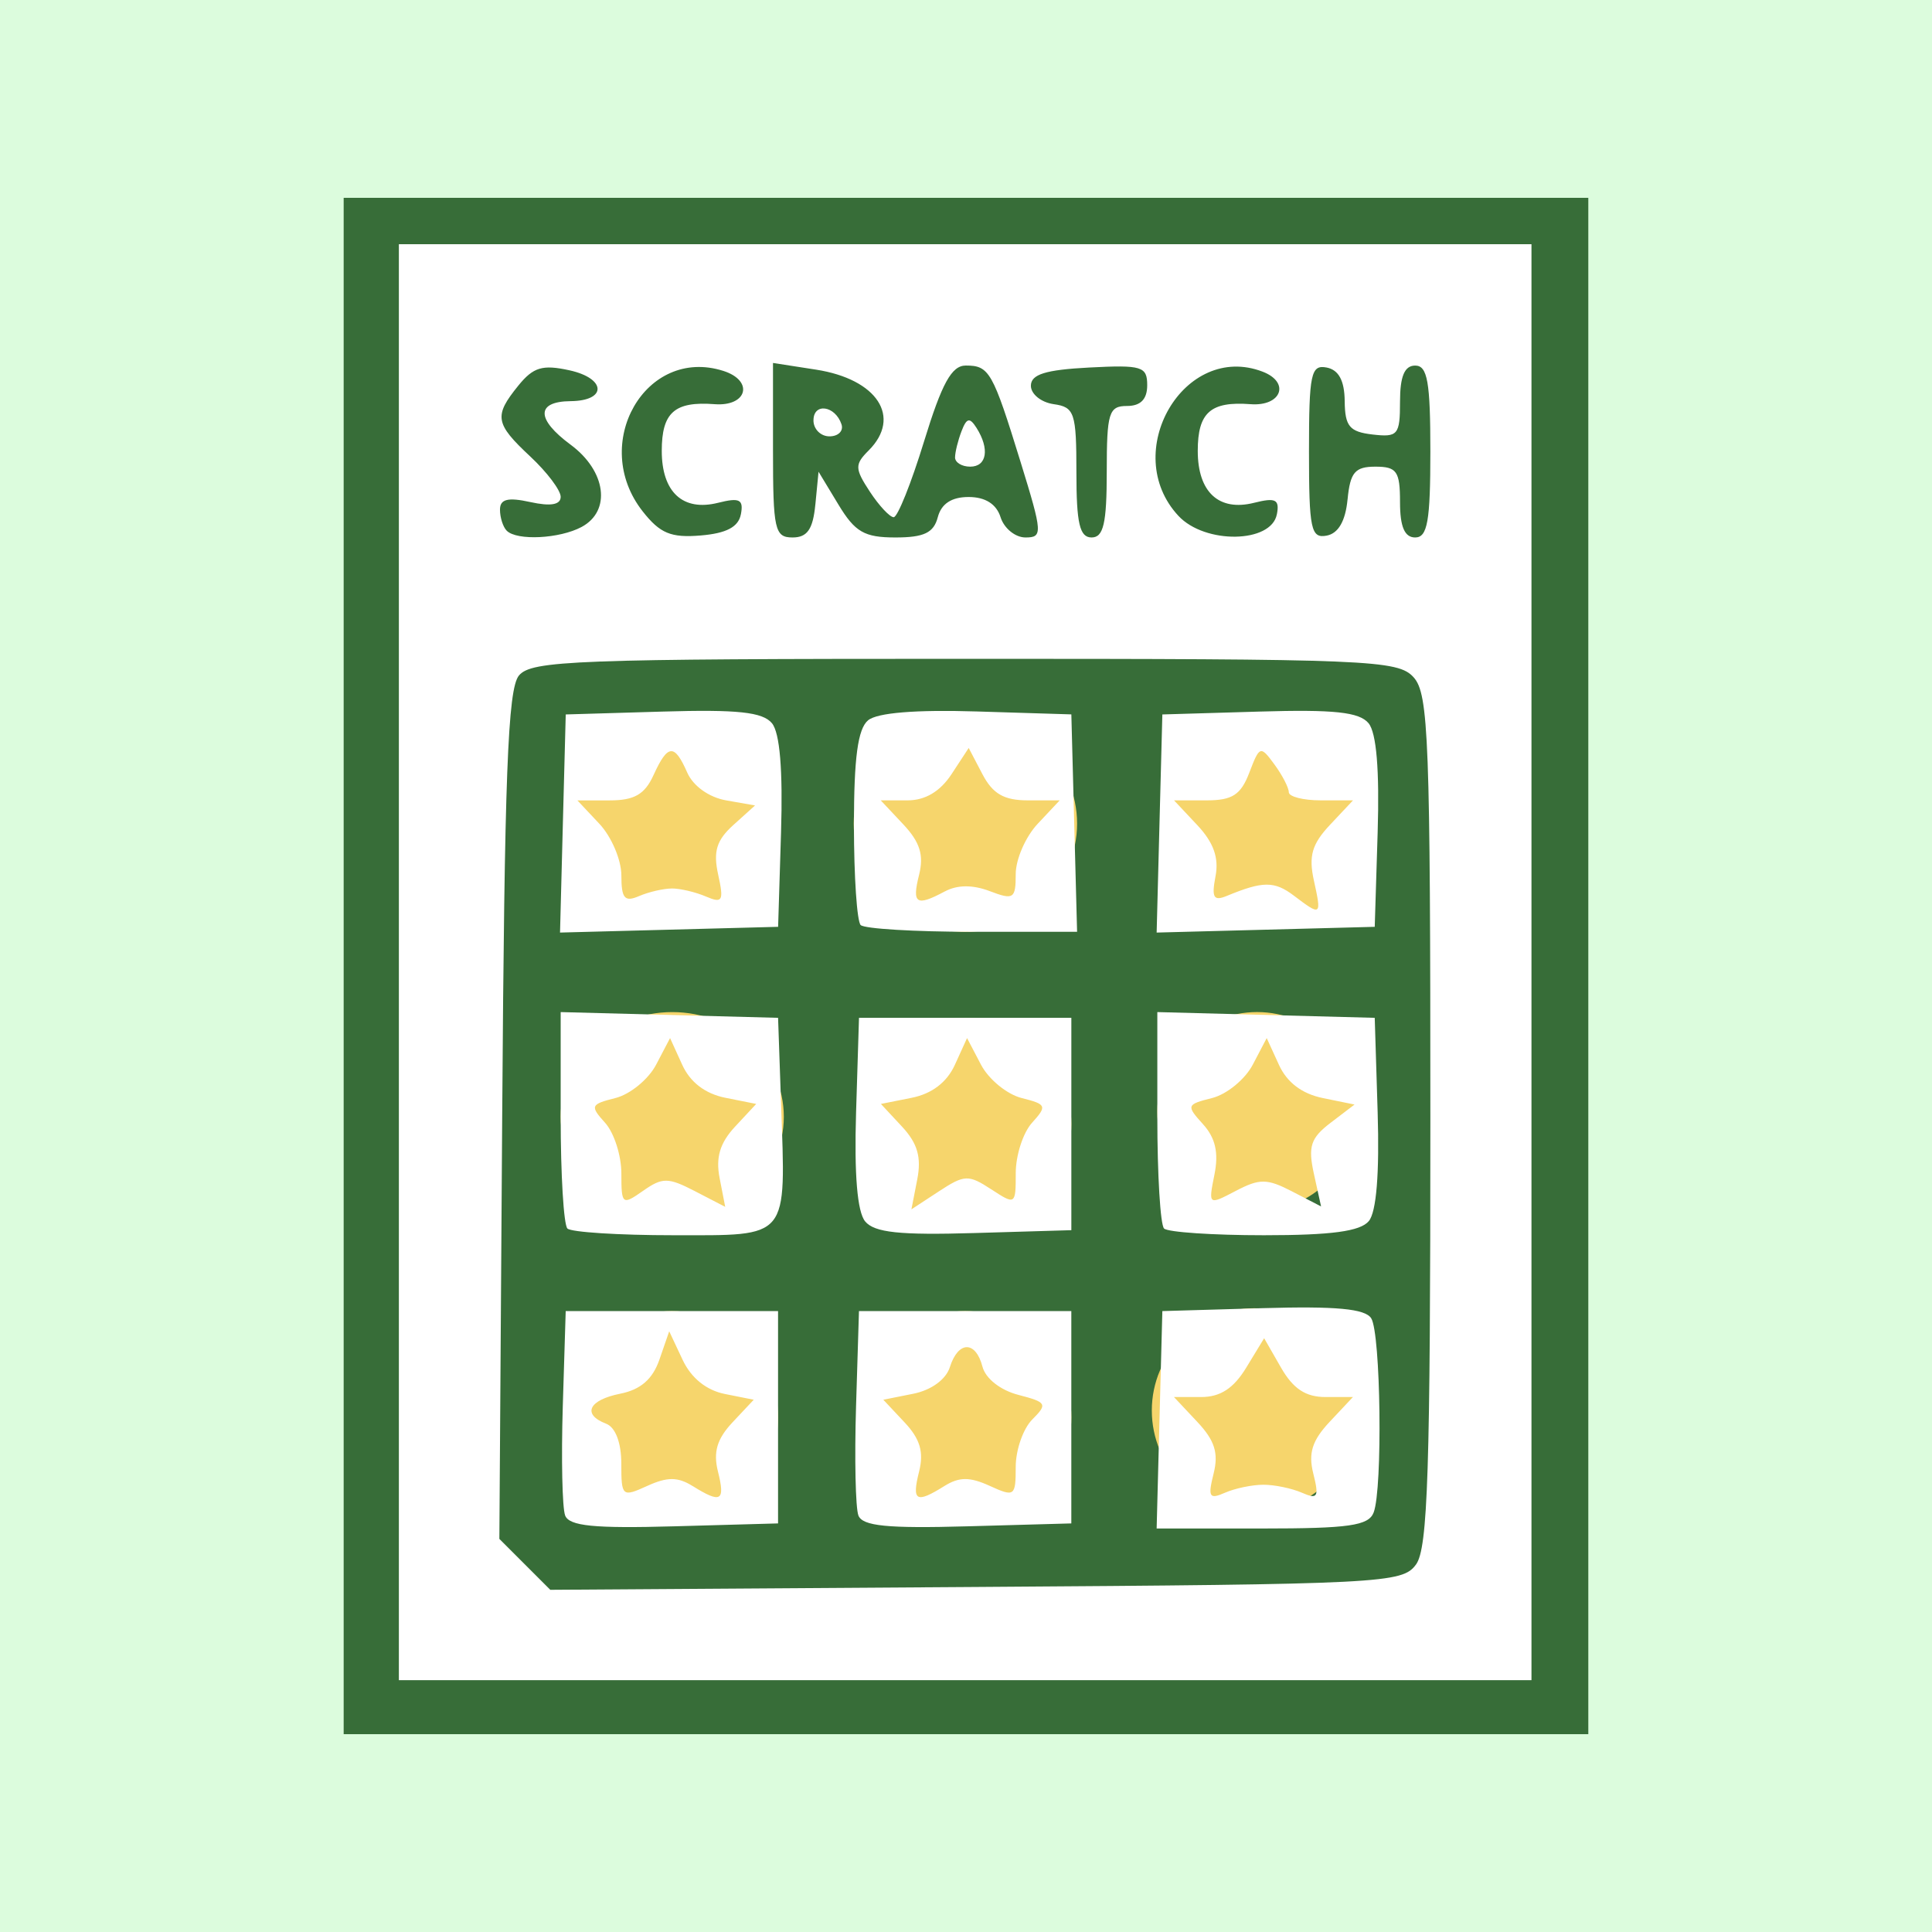 <?xml version="1.0" encoding="UTF-8" standalone="no"?>
<svg
   xmlns:dc="http://purl.org/dc/elements/1.1/"
   xmlns:cc="http://creativecommons.org/ns#"
   xmlns:rdf="http://www.w3.org/1999/02/22-rdf-syntax-ns#"
   xmlns:svg="http://www.w3.org/2000/svg"
   xmlns="http://www.w3.org/2000/svg"
   xmlns:sodipodi="http://sodipodi.sourceforge.net/DTD/sodipodi-0.dtd"
   xmlns:inkscape="http://www.inkscape.org/namespaces/inkscape"
   width="68"
   height="68"
   viewBox="0 0 68 68"
   fill="none"
   version="1.1"
   id="svg38"
   sodipodi:docname="logo-scratch.svg"
   inkscape:version="0.92.1 r15371">
  <defs
     id="defs42" />
  <sodipodi:namedview
     pagecolor="#ffffff"
     bordercolor="#666666"
     borderopacity="1"
     objecttolerance="10"
     gridtolerance="10"
     guidetolerance="10"
     inkscape:pageopacity="0"
     inkscape:pageshadow="2"
     inkscape:window-width="1366"
     inkscape:window-height="706"
     id="namedview40"
     showgrid="false"
     inkscape:zoom="3.4705882"
     inkscape:cx="34"
     inkscape:cy="34"
     inkscape:window-x="-8"
     inkscape:window-y="124"
     inkscape:window-maximized="1"
     inkscape:current-layer="svg38" />
  <rect
     style="fill:#DCFCDD"
     y="1.1425782e-007"
     x="-2.7172851e-007"
     width="68"
     height="68"
     id="rect12-0" />
  <g
     id="g917"
     transform="translate(-27.244,-18.127)">
    <rect
       y="29.826"
       x="44.293"
       height="47.438"
       width="36.954"
       id="rect1005"
       style="fill:#376D38;fill-opacity:1;stroke-width:1.129" />
    <rect
       y="25.09"
       x="39.34"
       height="54.074"
       width="43.807"
       id="rect1065"
       style="fill:#376D38;fill-opacity:1;stroke:none;stroke-width:2.94;stroke-opacity:1" />
    <ellipse
       style="fill:#F6D56C;fill-opacity:1"
       ry="3.737"
       rx="3.737"
       cy="47.01"
       cx="50.893"
       id="path15" />
    <ellipse
       ry="3.812"
       rx="3.931"
       cy="47.114"
       cx="61.223"
       id="path889"
       style="fill:#F6D56C;fill-opacity:1" />
    <circle
       r="3.737"
       cy="47.01"
       cx="71.893"
       id="path891"
       style="fill:#F6D56C;fill-opacity:1" />
    <ellipse
       ry="3.684"
       rx="3.927"
       cy="57.433"
       cx="50.905"
       id="path893"
       style="fill:#F6D56C;fill-opacity:1;stroke-width:0.856" />
    <ellipse
       ry="3.737"
       rx="3.737"
       cy="57.688"
       cx="61.215"
       id="path895"
       style="fill:#F6D56C;fill-opacity:1" />
    <ellipse
       ry="3.501"
       rx="3.511"
       cy="57.249"
       cx="71.489"
       id="path897"
       style="fill:#F6D56C;fill-opacity:1;stroke-width:0.857" />
    <ellipse
       ry="3.737"
       rx="3.737"
       cy="68.01"
       cx="50.893"
       id="path899"
       style="fill:#F6D56C;fill-opacity:1" />
    <ellipse
       ry="3.737"
       rx="3.737"
       cy="68.01"
       cx="61.215"
       id="path901"
       style="fill:#F6D56C;fill-opacity:1" />
    <ellipse
       ry="3.598"
       rx="3.608"
       cy="67.771"
       cx="71.392"
       id="path903"
       style="fill:#F6D56C;fill-opacity:1;stroke-width:1.017" />
    <path
       inkscape:connector-curvature="0"
       id="path116"
       d="M 41.283,51.993 V 26.722 H 61.215 81.147 V 51.993 77.264 H 61.215 41.283 Z m 35.8,21.199 c 0.417,-0.571 0.505,-3.293 0.505,-15.633 0,-13.404 -0.061,-15.009 -0.589,-15.593 -0.553,-0.611 -1.516,-0.651 -15.795,-0.651 -13.707,0 -15.255,0.058 -15.695,0.588 -0.393,0.473 -0.508,3.495 -0.589,15.488 l -0.1,14.9 0.896,0.896 0.896,0.896 14.983,-0.1 c 14.359,-0.096 15.004,-0.129 15.488,-0.791 z m -29.948,-1.726 c -0.102,-0.266 -0.139,-1.994 -0.083,-3.839 l 0.103,-3.355 h 3.737 3.737 v 3.737 3.737 l -3.655,0.102 c -2.825,0.079 -3.697,-0.008 -3.84,-0.383 z m 4.491,-1.034 c 0.995,0.621 1.15,0.532 0.888,-0.511 -0.172,-0.686 -0.035,-1.149 0.512,-1.732 l 0.747,-0.796 -1.018,-0.203 c -0.653,-0.131 -1.186,-0.563 -1.487,-1.205 l -0.47,-1.001 -0.344,0.995 c -0.239,0.69 -0.661,1.058 -1.377,1.201 -1.117,0.223 -1.355,0.728 -0.499,1.057 0.328,0.126 0.534,0.667 0.534,1.405 0,1.16 0.03,1.186 0.916,0.783 0.704,-0.321 1.074,-0.319 1.597,0.008 z m 5.831,1.034 c -0.102,-0.266 -0.139,-1.994 -0.083,-3.839 l 0.103,-3.355 h 3.737 3.737 v 3.737 3.737 l -3.655,0.102 c -2.825,0.079 -3.697,-0.008 -3.84,-0.383 z m 3.024,-1.034 c 0.523,-0.327 0.893,-0.328 1.597,-0.008 0.875,0.399 0.916,0.369 0.916,-0.668 0,-0.597 0.263,-1.349 0.585,-1.67 0.542,-0.542 0.507,-0.605 -0.492,-0.864 -0.63,-0.163 -1.154,-0.574 -1.263,-0.992 -0.241,-0.922 -0.853,-0.914 -1.147,0.014 -0.138,0.435 -0.654,0.811 -1.287,0.938 l -1.056,0.211 0.747,0.796 c 0.548,0.583 0.685,1.046 0.512,1.732 -0.262,1.043 -0.107,1.133 0.888,0.511 z m 7.573,-2.333 0.101,-3.826 3.53,-0.103 c 2.584,-0.075 3.608,0.02 3.821,0.356 0.337,0.532 0.406,6.002 0.086,6.836 -0.178,0.464 -0.871,0.563 -3.927,0.563 h -3.711 z m 3.66,2.286 c 0.392,0 1,0.127 1.353,0.281 0.554,0.243 0.609,0.152 0.401,-0.673 -0.181,-0.722 -0.041,-1.166 0.578,-1.825 l 0.817,-0.87 h -0.968 c -0.696,0 -1.136,-0.291 -1.563,-1.035 l -0.594,-1.035 -0.63,1.035 c -0.444,0.73 -0.912,1.035 -1.587,1.035 h -0.957 l 0.817,0.87 c 0.619,0.658 0.759,1.102 0.578,1.825 -0.207,0.826 -0.153,0.917 0.401,0.673 0.353,-0.155 0.961,-0.281 1.353,-0.281 z M 47.215,61.366 c -0.131,-0.131 -0.237,-1.898 -0.237,-3.927 v -3.69 l 3.826,0.101 3.826,0.101 0.105,3.025 c 0.167,4.815 0.321,4.627 -3.79,4.627 -1.921,0 -3.6,-0.107 -3.731,-0.237 z m 4.491,-1.312 1.063,0.55 -0.197,-1.013 c -0.142,-0.728 0.011,-1.237 0.545,-1.811 l 0.743,-0.798 -1.087,-0.217 C 52.065,56.623 51.536,56.219 51.257,55.606 L 50.828,54.664 50.337,55.601 c -0.27,0.515 -0.914,1.043 -1.431,1.173 -0.876,0.22 -0.901,0.279 -0.366,0.87 0.316,0.349 0.574,1.151 0.574,1.783 0,1.104 0.03,1.128 0.765,0.613 0.682,-0.478 0.88,-0.476 1.828,0.014 z m 5.99,1.064 c -0.279,-0.336 -0.388,-1.648 -0.321,-3.839 l 0.103,-3.328 h 3.737 3.737 v 3.737 3.737 l -3.417,0.101 c -2.627,0.078 -3.514,-0.017 -3.84,-0.409 z M 62.13,59.985 c 0.854,0.559 0.865,0.552 0.865,-0.57 0,-0.625 0.258,-1.422 0.574,-1.771 0.535,-0.591 0.51,-0.65 -0.366,-0.87 -0.517,-0.13 -1.161,-0.658 -1.431,-1.173 l -0.491,-0.937 -0.429,0.942 c -0.279,0.613 -0.808,1.018 -1.516,1.159 l -1.087,0.217 0.743,0.798 c 0.546,0.587 0.688,1.078 0.537,1.855 l -0.206,1.057 0.971,-0.636 c 0.896,-0.587 1.038,-0.592 1.836,-0.07 z m 6.085,1.381 c -0.131,-0.131 -0.237,-1.898 -0.237,-3.927 v -3.69 l 3.826,0.101 3.826,0.101 0.103,3.328 c 0.066,2.148 -0.044,3.505 -0.311,3.826 -0.299,0.361 -1.317,0.498 -3.692,0.498 -1.803,0 -3.385,-0.107 -3.516,-0.237 z m 4.509,-1.303 1.017,0.526 -0.253,-1.151 c -0.211,-0.96 -0.113,-1.258 0.589,-1.793 l 0.842,-0.642 -1.116,-0.228 c -0.734,-0.15 -1.263,-0.55 -1.545,-1.17 L 71.828,54.664 71.337,55.601 c -0.27,0.515 -0.914,1.043 -1.431,1.173 -0.903,0.227 -0.916,0.263 -0.32,0.921 0.438,0.484 0.556,1.005 0.403,1.77 -0.217,1.083 -0.215,1.084 0.75,0.578 0.841,-0.44 1.1,-0.438 1.984,0.019 z m -25.669,-12.952 0.101,-3.838 3.417,-0.101 c 2.627,-0.078 3.514,0.017 3.84,0.409 0.279,0.336 0.388,1.648 0.321,3.839 l -0.103,3.328 -3.838,0.101 -3.838,0.101 z m 3.838,2.287 c 0.294,0 0.832,0.127 1.197,0.283 0.585,0.25 0.636,0.159 0.431,-0.771 -0.179,-0.815 -0.058,-1.21 0.533,-1.744 l 0.765,-0.69 -1.018,-0.179 c -0.603,-0.106 -1.161,-0.505 -1.369,-0.979 -0.45,-1.026 -0.685,-1.008 -1.186,0.09 -0.309,0.679 -0.675,0.89 -1.543,0.89 h -1.137 l 0.774,0.824 c 0.426,0.453 0.774,1.271 0.774,1.818 0,0.811 0.115,0.945 0.623,0.726 0.343,-0.147 0.863,-0.267 1.157,-0.267 z m 6.644,1.289 c -0.131,-0.131 -0.237,-1.713 -0.237,-3.516 0,-2.375 0.137,-3.392 0.498,-3.692 0.321,-0.267 1.678,-0.377 3.826,-0.311 l 3.328,0.103 0.101,3.826 0.101,3.826 h -3.69 c -2.03,0 -3.797,-0.107 -3.927,-0.237 z m 2.966,-1.186 c 0.436,-0.234 0.979,-0.237 1.578,-0.009 0.838,0.319 0.913,0.27 0.913,-0.6 0,-0.521 0.348,-1.318 0.774,-1.771 l 0.774,-0.824 h -1.118 c -0.842,0 -1.238,-0.228 -1.602,-0.922 l -0.483,-0.922 -0.604,0.922 c -0.399,0.608 -0.925,0.922 -1.548,0.922 h -0.944 l 0.792,0.843 c 0.589,0.627 0.732,1.084 0.557,1.78 -0.256,1.021 -0.1,1.121 0.91,0.58 z m 7.551,-2.39 0.101,-3.838 3.417,-0.101 c 2.627,-0.078 3.514,0.017 3.84,0.409 0.279,0.336 0.388,1.648 0.321,3.839 l -0.103,3.328 -3.838,0.101 -3.838,0.101 z m 5.434,2.005 c -0.189,-0.862 -0.068,-1.281 0.568,-1.958 l 0.809,-0.861 h -1.13 c -0.621,0 -1.13,-0.13 -1.13,-0.288 0,-0.158 -0.228,-0.599 -0.507,-0.979 -0.49,-0.667 -0.52,-0.657 -0.881,0.288 -0.3,0.786 -0.598,0.979 -1.512,0.979 h -1.139 l 0.819,0.872 c 0.573,0.61 0.766,1.15 0.641,1.8 -0.144,0.752 -0.068,0.883 0.4,0.69 1.268,-0.525 1.674,-0.526 2.357,-0.009 0.964,0.731 0.981,0.718 0.705,-0.535 z M 47.713,36.675 c 1.053,-0.564 0.866,-1.971 -0.385,-2.896 -1.22,-0.902 -1.22,-1.522 0.002,-1.533 1.285,-0.012 1.252,-0.802 -0.045,-1.086 -0.947,-0.208 -1.271,-0.111 -1.799,0.541 -0.865,1.069 -0.821,1.332 0.424,2.495 0.587,0.549 1.068,1.186 1.068,1.417 0,0.281 -0.353,0.342 -1.068,0.185 -0.793,-0.174 -1.068,-0.105 -1.068,0.268 0,0.277 0.107,0.61 0.237,0.74 0.359,0.359 1.857,0.284 2.634,-0.131 z m 5.608,-0.446 c 0.099,-0.523 -0.044,-0.596 -0.803,-0.405 -1.239,0.311 -1.982,-0.374 -1.982,-1.828 0,-1.351 0.452,-1.75 1.858,-1.643 1.154,0.088 1.394,-0.827 0.307,-1.172 -2.734,-0.868 -4.706,2.569 -2.837,4.944 0.611,0.777 0.995,0.937 2.044,0.849 0.905,-0.076 1.327,-0.299 1.412,-0.745 z m 2.621,-0.342 0.112,-1.157 0.7,1.157 c 0.585,0.968 0.913,1.157 2.005,1.157 1.006,0 1.348,-0.163 1.492,-0.712 0.124,-0.475 0.485,-0.712 1.085,-0.712 0.587,0 0.978,0.247 1.125,0.712 0.124,0.392 0.518,0.712 0.875,0.712 0.613,0 0.604,-0.147 -0.168,-2.648 -0.985,-3.193 -1.104,-3.403 -1.932,-3.403 -0.497,0 -0.84,0.623 -1.468,2.669 -0.45,1.468 -0.931,2.669 -1.069,2.669 -0.137,0 -0.515,-0.405 -0.84,-0.9 -0.531,-0.811 -0.536,-0.955 -0.041,-1.449 1.174,-1.174 0.305,-2.51 -1.854,-2.845 l -1.513,-0.235 v 3.071 c 0,2.8 0.061,3.071 0.689,3.071 0.518,0 0.717,-0.288 0.801,-1.157 z m 4.917,-1.662 c 0,-0.18 0.102,-0.594 0.227,-0.92 0.181,-0.473 0.288,-0.497 0.528,-0.118 0.468,0.738 0.366,1.365 -0.222,1.365 -0.294,0 -0.534,-0.147 -0.534,-0.327 z M 55.876,32.921 c 0,-0.629 0.766,-0.519 0.986,0.141 0.077,0.232 -0.113,0.423 -0.423,0.423 -0.31,0 -0.564,-0.254 -0.564,-0.564 z m 10.322,1.809 c 0,-2.076 0.073,-2.314 0.712,-2.314 0.48,0 0.712,-0.237 0.712,-0.73 0,-0.663 -0.186,-0.72 -2.047,-0.623 -1.534,0.08 -2.047,0.24 -2.047,0.641 0,0.294 0.36,0.585 0.801,0.648 0.736,0.104 0.801,0.3 0.801,2.403 0,1.797 0.115,2.289 0.534,2.289 0.42,0 0.534,-0.494 0.534,-2.314 z m 5.988,1.499 c 0.099,-0.523 -0.044,-0.596 -0.803,-0.405 -1.239,0.311 -1.982,-0.374 -1.982,-1.828 0,-1.351 0.452,-1.75 1.858,-1.643 1.088,0.083 1.405,-0.768 0.426,-1.144 -2.761,-1.06 -5.042,2.845 -2.964,5.075 0.935,1.004 3.27,0.967 3.464,-0.055 z m 2.488,-0.523 c 0.092,-0.955 0.261,-1.154 0.979,-1.154 0.754,0 0.867,0.163 0.867,1.246 0,0.87 0.161,1.246 0.534,1.246 0.433,0 0.534,-0.573 0.534,-3.025 0,-2.452 -0.101,-3.025 -0.534,-3.025 -0.375,0 -0.534,0.378 -0.534,1.269 0,1.172 -0.075,1.261 -0.968,1.157 -0.808,-0.094 -0.97,-0.287 -0.979,-1.174 -0.007,-0.721 -0.21,-1.1 -0.634,-1.183 -0.555,-0.108 -0.623,0.216 -0.623,2.956 0,2.739 0.069,3.065 0.623,2.96 0.41,-0.078 0.661,-0.512 0.734,-1.272 z"
       style="fill:#ffffff;fill-opacity:1;stroke-width:0.356" />
  </g>
</svg>
